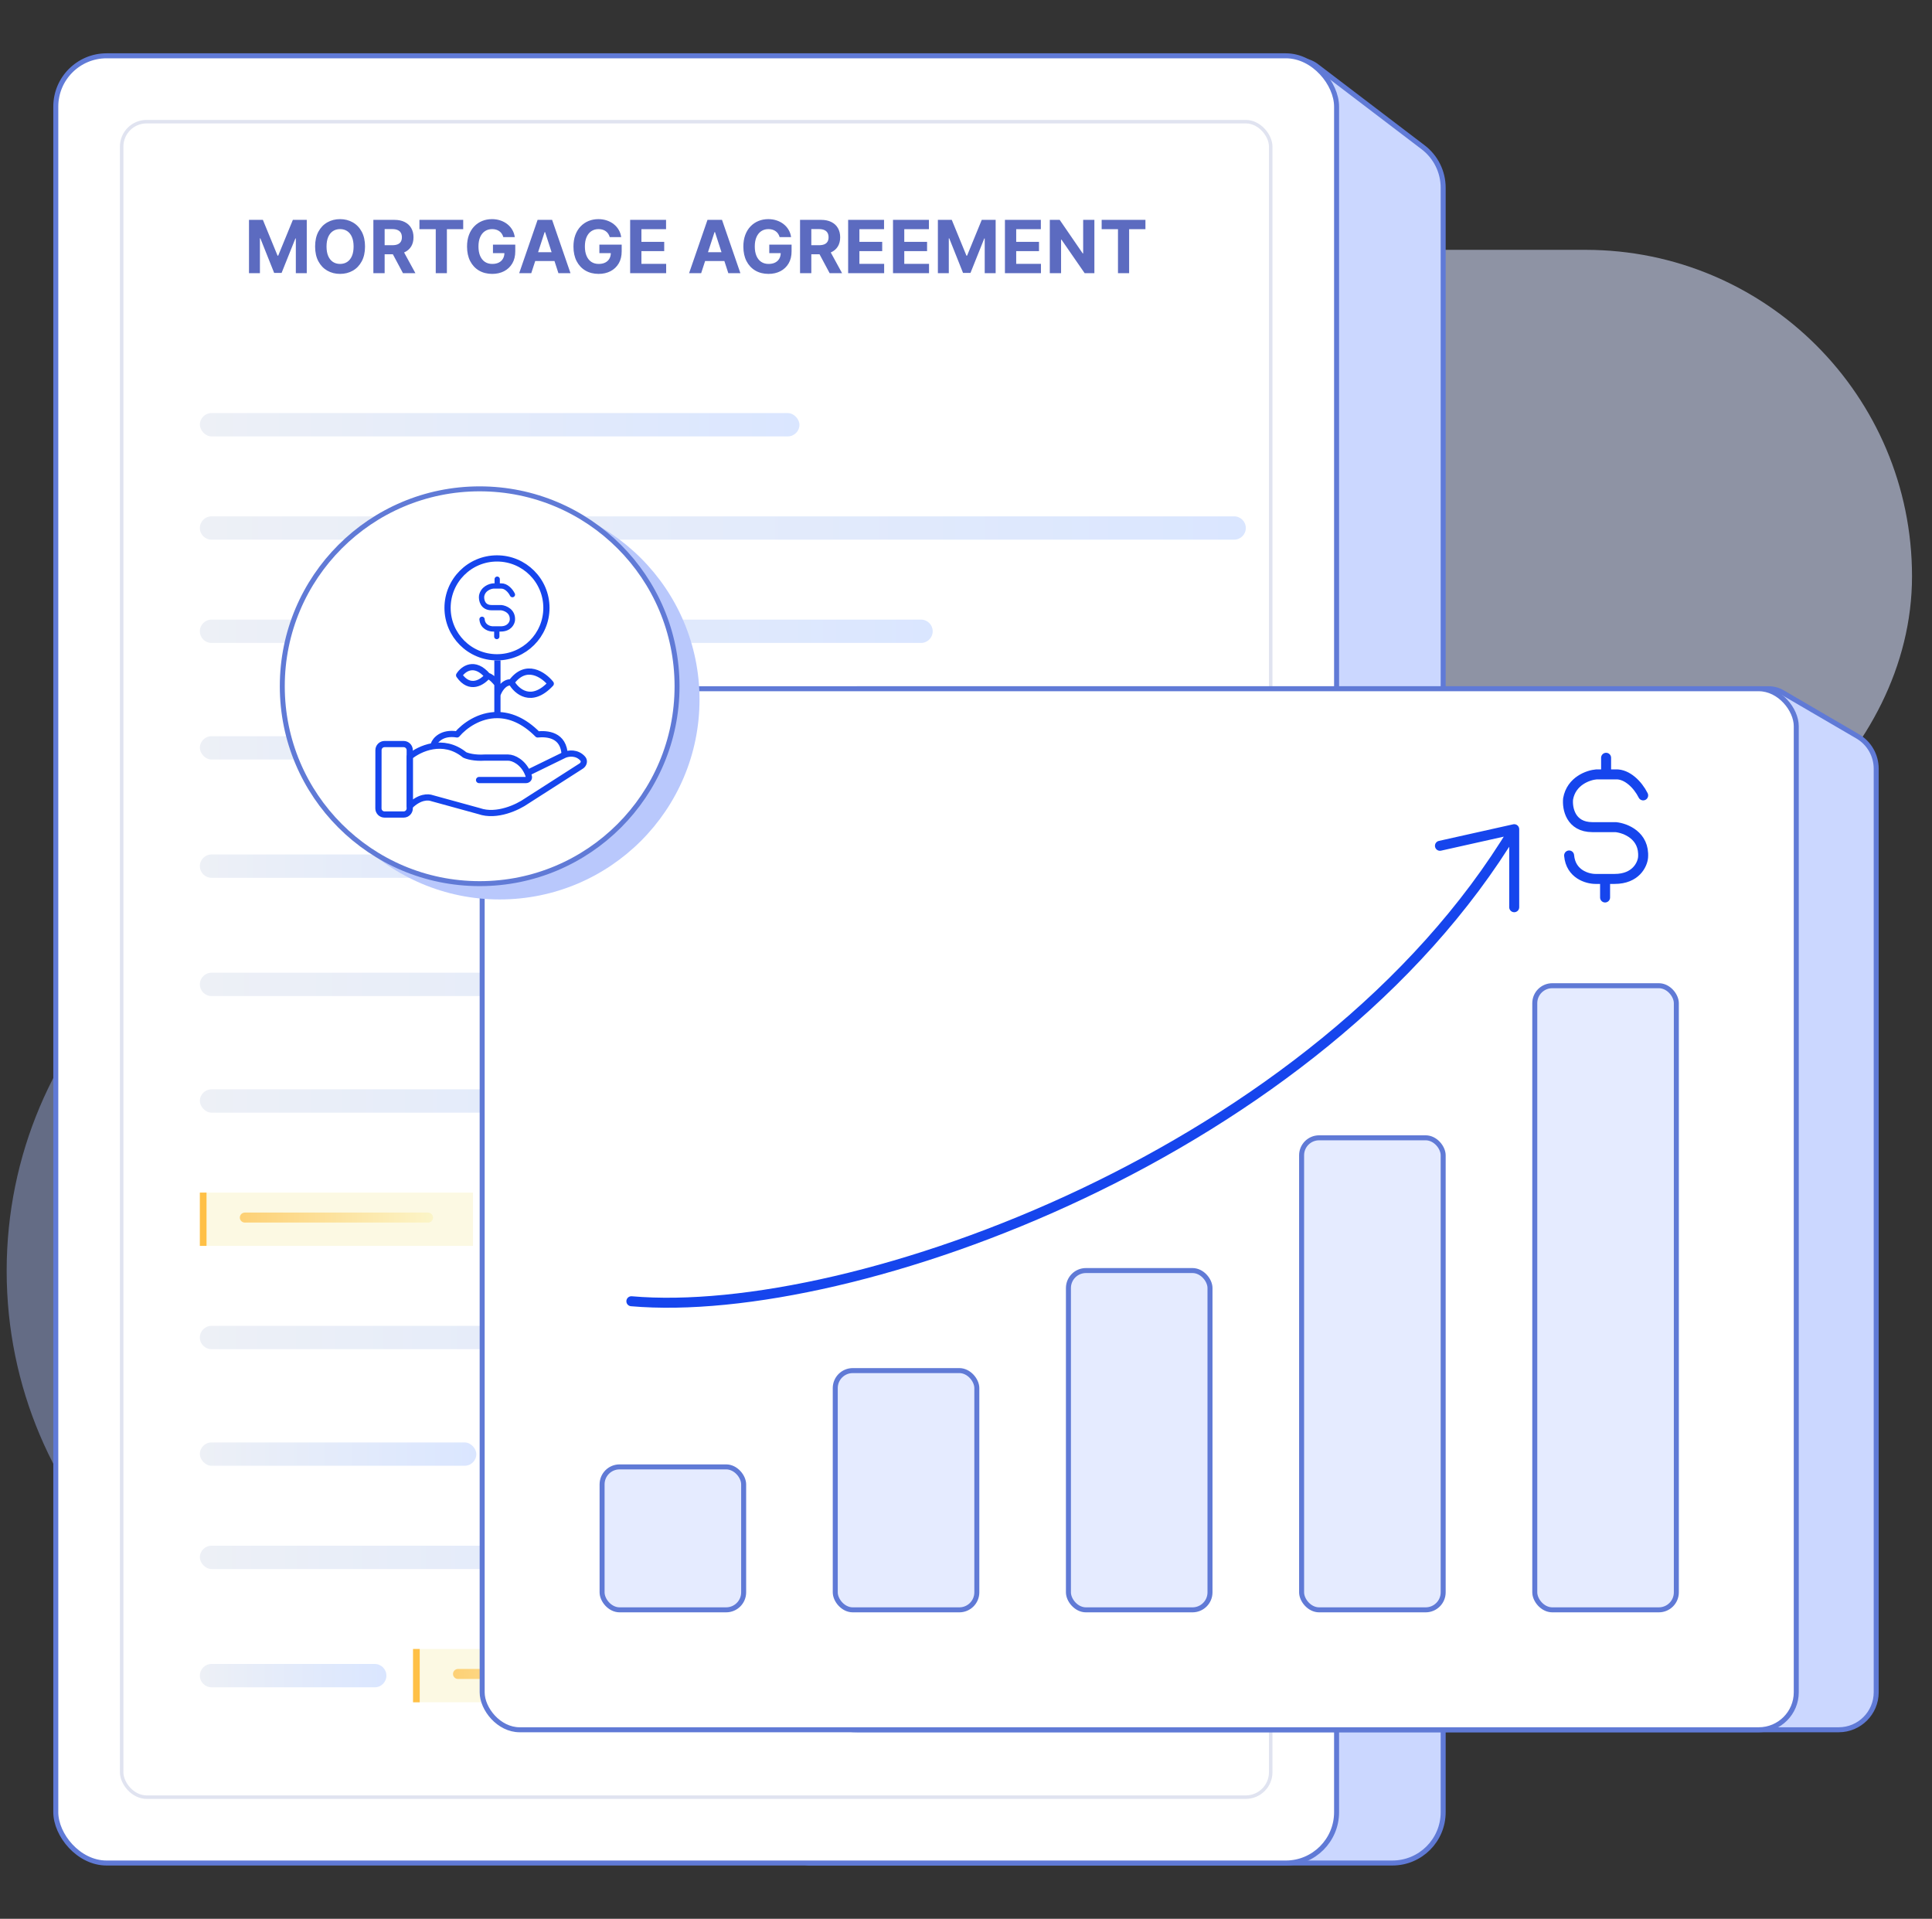 <svg width="580" height="576" viewBox="0 0 580 576" fill="none" xmlns="http://www.w3.org/2000/svg">
<rect x="0" y="0" width="580" height="576" fill="#333333" stroke="none"/>
<path opacity="0.4" d="M295.5 255C365.364 255 422 311.636 422 381.5V381.5C422 451.364 365.364 508 295.5 508L128.5 508C58.636 508 2 451.364 2 381.5V381.5C2 311.636 58.636 255 128.5 255L295.5 255Z" fill="#AEC0FF"/>
<rect opacity="0.56" x="574" y="75" width="196" height="502" rx="98" transform="rotate(90 574 75)" fill="#D6E0FE"/>
<path d="M243.052 16.796L390.295 18.148C392.075 18.164 393.801 18.756 395.217 19.834L427.239 44.219C431.027 47.103 433.25 51.59 433.25 56.351V544C433.25 552.422 426.422 559.25 418 559.25H243.012C240.658 559.25 238.75 557.342 238.75 554.988V21.059C238.75 18.689 240.683 16.774 243.052 16.796Z" fill="#CBD7FF" stroke="#607AD6" stroke-width="1.5"/>
<rect x="16.75" y="16.75" width="384.5" height="542.5" rx="15.25" fill="white"/>
<rect x="16.75" y="16.75" width="384.5" height="542.5" rx="15.25" stroke="#607AD6" stroke-width="1.5"/>
<rect x="36.525" y="36.525" width="344.951" height="502.951" rx="7.475" stroke="#E0E3F0" stroke-width="1.049"/>
<path d="M74.749 66H78.921L83.327 76.75H83.515L87.921 66H92.093V82H88.811V71.586H88.679L84.538 81.922H82.304L78.163 71.547H78.03V82H74.749V66ZM109.583 74C109.583 75.745 109.252 77.229 108.591 78.453C107.935 79.677 107.039 80.612 105.903 81.258C104.773 81.898 103.502 82.219 102.091 82.219C100.669 82.219 99.393 81.896 98.263 81.25C97.132 80.604 96.239 79.669 95.583 78.445C94.927 77.221 94.599 75.74 94.599 74C94.599 72.255 94.927 70.771 95.583 69.547C96.239 68.323 97.132 67.391 98.263 66.75C99.393 66.104 100.669 65.781 102.091 65.781C103.502 65.781 104.773 66.104 105.903 66.75C107.039 67.391 107.935 68.323 108.591 69.547C109.252 70.771 109.583 72.255 109.583 74ZM106.153 74C106.153 72.87 105.984 71.917 105.646 71.141C105.312 70.365 104.841 69.776 104.231 69.375C103.622 68.974 102.909 68.773 102.091 68.773C101.273 68.773 100.56 68.974 99.95 69.375C99.341 69.776 98.867 70.365 98.528 71.141C98.195 71.917 98.028 72.87 98.028 74C98.028 75.13 98.195 76.083 98.528 76.859C98.867 77.635 99.341 78.224 99.95 78.625C100.56 79.026 101.273 79.227 102.091 79.227C102.909 79.227 103.622 79.026 104.231 78.625C104.841 78.224 105.312 77.635 105.646 76.859C105.984 76.083 106.153 75.13 106.153 74ZM112.089 82V66H118.401C119.61 66 120.641 66.216 121.495 66.648C122.354 67.076 123.008 67.682 123.456 68.469C123.909 69.25 124.136 70.169 124.136 71.227C124.136 72.289 123.907 73.203 123.448 73.969C122.99 74.729 122.326 75.312 121.456 75.719C120.591 76.125 119.545 76.328 118.315 76.328H114.089V73.609H117.769C118.414 73.609 118.951 73.521 119.378 73.344C119.805 73.167 120.123 72.901 120.331 72.547C120.545 72.193 120.651 71.753 120.651 71.227C120.651 70.695 120.545 70.247 120.331 69.883C120.123 69.518 119.802 69.242 119.37 69.055C118.943 68.862 118.404 68.766 117.753 68.766H115.472V82H112.089ZM120.729 74.719L124.706 82H120.972L117.081 74.719H120.729ZM125.917 68.789V66H139.058V68.789H134.159V82H130.815V68.789H125.917ZM151.101 71.172C150.991 70.792 150.838 70.456 150.64 70.164C150.442 69.867 150.2 69.617 149.913 69.414C149.632 69.206 149.309 69.047 148.944 68.938C148.585 68.828 148.187 68.773 147.749 68.773C146.931 68.773 146.213 68.977 145.593 69.383C144.978 69.789 144.499 70.38 144.155 71.156C143.812 71.927 143.64 72.87 143.64 73.984C143.64 75.099 143.809 76.047 144.147 76.828C144.486 77.609 144.965 78.206 145.585 78.617C146.205 79.023 146.937 79.227 147.78 79.227C148.546 79.227 149.2 79.091 149.741 78.82C150.288 78.544 150.705 78.156 150.991 77.656C151.283 77.156 151.429 76.565 151.429 75.883L152.116 75.984H147.991V73.438H154.687V75.453C154.687 76.859 154.39 78.068 153.796 79.078C153.202 80.083 152.384 80.859 151.343 81.406C150.301 81.948 149.108 82.219 147.765 82.219C146.265 82.219 144.947 81.888 143.812 81.227C142.676 80.56 141.791 79.615 141.155 78.391C140.525 77.162 140.21 75.703 140.21 74.016C140.21 72.719 140.397 71.562 140.772 70.547C141.153 69.526 141.684 68.662 142.366 67.953C143.049 67.245 143.843 66.706 144.749 66.336C145.655 65.966 146.637 65.781 147.694 65.781C148.601 65.781 149.444 65.914 150.226 66.18C151.007 66.44 151.7 66.81 152.304 67.289C152.913 67.768 153.41 68.338 153.796 69C154.181 69.656 154.429 70.38 154.538 71.172H151.101ZM159.491 82H155.866L161.39 66H165.749L171.265 82H167.64L163.632 69.656H163.507L159.491 82ZM159.265 75.711H167.827V78.352H159.265V75.711ZM183.048 71.172C182.938 70.792 182.785 70.456 182.587 70.164C182.389 69.867 182.147 69.617 181.86 69.414C181.579 69.206 181.256 69.047 180.892 68.938C180.532 68.828 180.134 68.773 179.696 68.773C178.879 68.773 178.16 68.977 177.54 69.383C176.925 69.789 176.446 70.38 176.103 71.156C175.759 71.927 175.587 72.87 175.587 73.984C175.587 75.099 175.756 76.047 176.095 76.828C176.433 77.609 176.912 78.206 177.532 78.617C178.152 79.023 178.884 79.227 179.728 79.227C180.493 79.227 181.147 79.091 181.688 78.82C182.235 78.544 182.652 78.156 182.938 77.656C183.23 77.156 183.376 76.565 183.376 75.883L184.063 75.984H179.938V73.438H186.634V75.453C186.634 76.859 186.337 78.068 185.743 79.078C185.149 80.083 184.332 80.859 183.29 81.406C182.248 81.948 181.056 82.219 179.712 82.219C178.212 82.219 176.894 81.888 175.759 81.227C174.623 80.56 173.738 79.615 173.103 78.391C172.472 77.162 172.157 75.703 172.157 74.016C172.157 72.719 172.345 71.562 172.72 70.547C173.1 69.526 173.631 68.662 174.313 67.953C174.996 67.245 175.79 66.706 176.696 66.336C177.603 65.966 178.584 65.781 179.642 65.781C180.548 65.781 181.392 65.914 182.173 66.18C182.954 66.44 183.647 66.81 184.251 67.289C184.86 67.768 185.358 68.338 185.743 69C186.129 69.656 186.376 70.38 186.485 71.172H183.048ZM189.175 82V66H199.956V68.789H192.558V72.602H199.401V75.391H192.558V79.211H199.987V82H189.175ZM210.495 82H206.87L212.394 66H216.753L222.269 82H218.644L214.636 69.656H214.511L210.495 82ZM210.269 75.711H218.831V78.352H210.269V75.711ZM234.052 71.172C233.942 70.792 233.789 70.456 233.591 70.164C233.393 69.867 233.151 69.617 232.864 69.414C232.583 69.206 232.26 69.047 231.896 68.938C231.536 68.828 231.138 68.773 230.7 68.773C229.882 68.773 229.164 68.977 228.544 69.383C227.929 69.789 227.45 70.38 227.106 71.156C226.763 71.927 226.591 72.87 226.591 73.984C226.591 75.099 226.76 76.047 227.099 76.828C227.437 77.609 227.916 78.206 228.536 78.617C229.156 79.023 229.888 79.227 230.731 79.227C231.497 79.227 232.151 79.091 232.692 78.82C233.239 78.544 233.656 78.156 233.942 77.656C234.234 77.156 234.38 76.565 234.38 75.883L235.067 75.984H230.942V73.438H237.638V75.453C237.638 76.859 237.341 78.068 236.747 79.078C236.153 80.083 235.336 80.859 234.294 81.406C233.252 81.948 232.06 82.219 230.716 82.219C229.216 82.219 227.898 81.888 226.763 81.227C225.627 80.56 224.742 79.615 224.106 78.391C223.476 77.162 223.161 75.703 223.161 74.016C223.161 72.719 223.349 71.562 223.724 70.547C224.104 69.526 224.635 68.662 225.317 67.953C226 67.245 226.794 66.706 227.7 66.336C228.606 65.966 229.588 65.781 230.646 65.781C231.552 65.781 232.396 65.914 233.177 66.18C233.958 66.44 234.651 66.81 235.255 67.289C235.864 67.768 236.362 68.338 236.747 69C237.132 69.656 237.38 70.38 237.489 71.172H234.052ZM240.179 82V66H246.491C247.7 66 248.731 66.216 249.585 66.648C250.444 67.076 251.098 67.682 251.546 68.469C251.999 69.25 252.226 70.169 252.226 71.227C252.226 72.289 251.996 73.203 251.538 73.969C251.08 74.729 250.416 75.312 249.546 75.719C248.681 76.125 247.634 76.328 246.405 76.328H242.179V73.609H245.858C246.504 73.609 247.041 73.521 247.468 73.344C247.895 73.167 248.213 72.901 248.421 72.547C248.634 72.193 248.741 71.753 248.741 71.227C248.741 70.695 248.634 70.247 248.421 69.883C248.213 69.518 247.892 69.242 247.46 69.055C247.033 68.862 246.494 68.766 245.843 68.766H243.562V82H240.179ZM248.819 74.719L252.796 82H249.062L245.171 74.719H248.819ZM254.616 82V66H265.397V68.789H257.999V72.602H264.843V75.391H257.999V79.211H265.429V82H254.616ZM268.087 82V66H278.868V68.789H271.47V72.602H278.313V75.391H271.47V79.211H278.899V82H268.087ZM281.558 66H285.729L290.136 76.75H290.323L294.729 66H298.901V82H295.62V71.586H295.487L291.347 81.922H289.112L284.972 71.547H284.839V82H281.558V66ZM301.688 82V66H312.47V68.789H305.071V72.602H311.915V75.391H305.071V79.211H312.501V82H301.688ZM328.542 66V82H325.62L318.659 71.93H318.542V82H315.159V66H318.128L325.034 76.062H325.175V66H328.542ZM330.728 68.789V66H343.868V68.789H338.97V82H335.626V68.789H330.728Z" fill="#5C6BC0"/>
<rect x="60" y="124" width="180" height="7" rx="3.5" fill="url(#paint0_linear_4419_9543)"/>
<path d="M60 158.5C60 156.567 61.567 155 63.5 155H370.5C372.433 155 374 156.567 374 158.5V158.5C374 160.433 372.433 162 370.5 162H63.5C61.567 162 60 160.433 60 158.5V158.5Z" fill="url(#paint1_linear_4419_9543)"/>
<path d="M60 189.5C60 187.567 61.567 186 63.5 186H276.5C278.433 186 280 187.567 280 189.5V189.5C280 191.433 278.433 193 276.5 193H63.5C61.567 193 60 191.433 60 189.5V189.5Z" fill="url(#paint2_linear_4419_9543)"/>
<rect x="60" y="221" width="113" height="7" rx="3.5" fill="url(#paint3_linear_4419_9543)"/>
<path d="M60 260C60 258.067 61.567 256.5 63.5 256.5H164.5C166.433 256.5 168 258.067 168 260V260C168 261.933 166.433 263.5 164.5 263.5H63.5C61.567 263.5 60 261.933 60 260V260Z" fill="url(#paint4_linear_4419_9543)"/>
<rect width="82" height="16" transform="translate(176 252)" fill="#FCF9E3"/>
<rect x="176" y="252" width="2" height="16" fill="#FFC046"/>
<path opacity="0.7" d="M188 259.5C188 258.672 188.672 258 189.5 258H244.5C245.328 258 246 258.672 246 259.5V259.5C246 260.328 245.328 261 244.5 261H189.5C188.672 261 188 260.328 188 259.5V259.5Z" fill="url(#paint5_linear_4419_9543)"/>
<path d="M266 260C266 258.067 267.567 256.5 269.5 256.5H370.5C372.433 256.5 374 258.067 374 260V260C374 261.933 372.433 263.5 370.5 263.5H269.5C267.567 263.5 266 261.933 266 260V260Z" fill="url(#paint6_linear_4419_9543)"/>
<path d="M60 295.5C60 293.567 61.567 292 63.5 292H321.5C323.433 292 325 293.567 325 295.5V295.5C325 297.433 323.433 299 321.5 299H63.5C61.567 299 60 297.433 60 295.5V295.5Z" fill="url(#paint7_linear_4419_9543)"/>
<rect x="60" y="327" width="180" height="7" rx="3.5" fill="url(#paint8_linear_4419_9543)"/>
<rect width="82" height="16" transform="translate(60 358)" fill="#FCF9E3"/>
<rect x="60" y="358" width="2" height="16" fill="#FFC046"/>
<path opacity="0.7" d="M72 365.5C72 364.672 72.672 364 73.5 364H128.5C129.328 364 130 364.672 130 365.5V365.5C130 366.328 129.328 367 128.5 367H73.5C72.672 367 72 366.328 72 365.5V365.5Z" fill="url(#paint9_linear_4419_9543)"/>
<path d="M150 366C150 364.067 151.567 362.5 153.5 362.5H370.5C372.433 362.5 374 364.067 374 366V366C374 367.933 372.433 369.5 370.5 369.5H153.5C151.567 369.5 150 367.933 150 366V366Z" fill="url(#paint10_linear_4419_9543)"/>
<path d="M60 401.5C60 399.567 61.567 398 63.5 398H276.5C278.433 398 280 399.567 280 401.5V401.5C280 403.433 278.433 405 276.5 405H63.5C61.567 405 60 403.433 60 401.5V401.5Z" fill="url(#paint11_linear_4419_9543)"/>
<rect x="60" y="433" width="83" height="7" rx="3.5" fill="url(#paint12_linear_4419_9543)"/>
<rect x="60" y="464" width="194" height="7" rx="3.5" fill="url(#paint13_linear_4419_9543)"/>
<path d="M60 503C60 501.067 61.567 499.5 63.5 499.5H112.5C114.433 499.5 116 501.067 116 503V503C116 504.933 114.433 506.5 112.5 506.5H63.5C61.567 506.5 60 504.933 60 503V503Z" fill="url(#paint14_linear_4419_9543)"/>
<rect width="82" height="16" transform="translate(124 495)" fill="#FCF9E3"/>
<rect x="124" y="495" width="2" height="16" fill="#FFC046"/>
<path opacity="0.7" d="M136 502.5C136 501.672 136.672 501 137.5 501H192.5C193.328 501 194 501.672 194 502.5V502.5C194 503.328 193.328 504 192.5 504H137.5C136.672 504 136 503.328 136 502.5V502.5Z" fill="url(#paint15_linear_4419_9543)"/>
<path d="M214 503C214 501.067 215.567 499.5 217.5 499.5H341.5C343.433 499.5 345 501.067 345 503V503C345 504.933 343.433 506.5 341.5 506.5H217.5C215.567 506.5 214 504.933 214 503V503Z" fill="url(#paint16_linear_4419_9543)"/>
<path d="M257.588 206.75H530.96C532.425 206.75 533.864 207.139 535.129 207.878L557.671 221.033C561.126 223.05 563.25 226.75 563.25 230.75V508C563.25 514.213 558.213 519.25 552 519.25H257.363C255.574 519.25 253.826 519.078 252.203 518.518C245.953 516.359 240.432 511.955 237.096 505.301C233.759 498.646 232.578 489.679 235.129 478.353L235.146 478.271V229.191C235.146 216.798 245.194 206.75 257.588 206.75Z" fill="#CBD7FF" stroke="#607AD6" stroke-width="1.5"/>
<rect x="144.75" y="206.75" width="394.5" height="312.5" rx="11.25" fill="white"/>
<rect x="144.75" y="206.75" width="394.5" height="312.5" rx="11.25" stroke="#607AD6" stroke-width="1.5"/>
<rect x="180.75" y="440.34" width="42.5" height="42.909" rx="5.25" fill="#E5EBFF" stroke="#607AD6" stroke-width="1.5"/>
<rect x="250.75" y="411.433" width="42.5" height="71.818" rx="5.25" fill="#E5EBFF" stroke="#607AD6" stroke-width="1.5"/>
<rect x="320.75" y="381.402" width="42.5" height="101.849" rx="5.25" fill="#E5EBFF" stroke="#607AD6" stroke-width="1.5"/>
<rect x="390.75" y="341.555" width="42.5" height="141.695" rx="5.25" fill="#E5EBFF" stroke="#607AD6" stroke-width="1.5"/>
<rect x="460.75" y="295.897" width="42.5" height="187.352" rx="5.25" fill="#E5EBFF" stroke="#607AD6" stroke-width="1.5"/>
<path d="M189.542 390.615C255.951 396.426 396.243 345.788 454.578 248.913M454.578 248.913L432.284 253.894M454.578 248.913V272.336" stroke="#1645ED" stroke-width="3" stroke-linecap="round"/>
<path d="M493.291 238.765C491.678 235.539 488.452 232.313 485.05 232.459H482.161M471.06 256.801C471.547 262.432 476.535 263.839 478.968 263.839H481.857M482.161 232.459H479.272C476.839 232.655 471.729 234.395 470.756 239.791C470.452 242.626 471.486 248.296 478.055 248.296H485.05C487.99 248.589 493.749 250.818 493.262 257.387C493.059 259.538 491.072 263.839 484.746 263.839H481.857M482.161 232.459V227.474M481.857 263.839V269.412" stroke="#1645ED" stroke-width="3" stroke-linecap="round" stroke-linejoin="round"/>
<circle cx="150" cy="210" r="60" fill="#B9C8FC"/>
<circle cx="144" cy="206" r="59.256" fill="white" stroke="#607AD6" stroke-width="1.488"/>
<path d="M143.82 234.156H157.918C158.484 234.156 158.919 233.646 158.764 233.102C158.655 232.716 158.525 232.355 158.377 232.016M158.377 232.016C156.991 228.836 154.215 227.416 152.543 227.416H145.47C142.392 227.618 140.193 226.956 139.479 226.599C133.012 221.335 125.813 224.791 123.021 227.136V241.992C125.967 239.08 128.552 239.172 129.701 239.597L143.82 243.479C149.15 245.349 155.519 242.263 158.038 240.486L174.469 229.964C175.244 229.468 175.564 228.441 174.96 227.747C173.229 225.759 170.695 226.087 169.476 226.599L158.377 232.016Z" stroke="#1645ED" stroke-width="1.864" stroke-linecap="round" stroke-linejoin="round"/>
<path d="M121.168 223.356L115.458 223.356C114.444 223.356 113.623 224.177 113.622 225.19L113.605 242.668C113.604 243.683 114.426 244.506 115.441 244.506L121.168 244.506C122.182 244.506 123.004 243.684 123.004 242.67L123.004 225.192C123.004 224.178 122.182 223.356 121.168 223.356Z" stroke="#1645ED" stroke-width="1.864" stroke-linecap="round" stroke-linejoin="round"/>
<path d="M153.532 204.805C151.155 204.686 149.738 207.281 149.327 208.593V205.354C148.787 204.606 147.443 203.067 146.393 202.892C144.885 204.769 141.062 207.36 137.834 202.707C139.028 200.827 142.411 198.23 146.393 202.892C147.443 203.067 148.787 204.606 149.327 205.354V208.593C149.738 207.281 151.155 204.686 153.532 204.805C157.937 198.806 163.242 202.586 165.344 205.225C159.526 211.476 155.045 207.55 153.532 204.805Z" fill="white"/>
<path d="M130.225 223.457C130.644 222.201 132.661 219.722 137.214 220.459C139.425 217.85 143.879 214.618 149.327 214.654M169.527 226.881C169.393 220.384 164.058 220.208 161.407 220.459C157.183 216.208 153.026 214.678 149.327 214.654M149.327 214.654V208.593M149.327 198.242V205.354M149.327 208.593C149.738 207.281 151.155 204.686 153.532 204.805M149.327 208.593V205.354M153.532 204.805C155.045 207.55 159.526 211.476 165.344 205.225C163.242 202.586 157.937 198.806 153.532 204.805ZM149.327 205.354C148.787 204.606 147.443 203.067 146.393 202.892M146.393 202.892C144.885 204.769 141.062 207.36 137.834 202.707C139.028 200.827 142.411 198.23 146.393 202.892Z" stroke="#1645ED" stroke-width="1.864" stroke-linejoin="round"/>
<circle cx="149.2" cy="182.471" r="14.84" fill="white" stroke="#1645ED" stroke-width="1.864"/>
<path d="M153.835 178.496C153.173 177.172 151.848 175.847 150.451 175.907H149.264M144.706 185.903C144.906 188.216 146.954 188.794 147.953 188.794H149.139M149.264 175.907H148.078C147.079 175.987 144.98 176.702 144.581 178.918C144.456 180.082 144.881 182.411 147.578 182.411H150.451C151.658 182.531 154.023 183.446 153.823 186.144C153.74 187.027 152.924 188.794 150.326 188.794H149.139M149.264 175.907V173.86M149.139 188.794V191.082" stroke="#1645ED" stroke-width="1.584" stroke-linecap="round" stroke-linejoin="round"/>
<defs>
<linearGradient id="paint0_linear_4419_9543" x1="240" y1="127.5" x2="60" y2="127.5" gradientUnits="userSpaceOnUse">
<stop stop-color="#DAE6FF"/>
<stop offset="1" stop-color="#EDF0F6"/>
</linearGradient>
<linearGradient id="paint1_linear_4419_9543" x1="374" y1="158.5" x2="60" y2="158.5" gradientUnits="userSpaceOnUse">
<stop stop-color="#DAE6FF"/>
<stop offset="1" stop-color="#EDF0F6"/>
</linearGradient>
<linearGradient id="paint2_linear_4419_9543" x1="280" y1="189.5" x2="60" y2="189.5" gradientUnits="userSpaceOnUse">
<stop stop-color="#DAE6FF"/>
<stop offset="1" stop-color="#EDF0F6"/>
</linearGradient>
<linearGradient id="paint3_linear_4419_9543" x1="173" y1="224.5" x2="60" y2="224.5" gradientUnits="userSpaceOnUse">
<stop stop-color="#DAE6FF"/>
<stop offset="1" stop-color="#EDF0F6"/>
</linearGradient>
<linearGradient id="paint4_linear_4419_9543" x1="168" y1="260" x2="60" y2="260" gradientUnits="userSpaceOnUse">
<stop stop-color="#DAE6FF"/>
<stop offset="1" stop-color="#EDF0F6"/>
</linearGradient>
<linearGradient id="paint5_linear_4419_9543" x1="246" y1="259.5" x2="188" y2="259.5" gradientUnits="userSpaceOnUse">
<stop stop-color="#FCF4BD"/>
<stop offset="1" stop-color="#FFC046"/>
</linearGradient>
<linearGradient id="paint6_linear_4419_9543" x1="374" y1="260" x2="266" y2="260" gradientUnits="userSpaceOnUse">
<stop stop-color="#DAE6FF"/>
<stop offset="1" stop-color="#EDF0F6"/>
</linearGradient>
<linearGradient id="paint7_linear_4419_9543" x1="325" y1="295.5" x2="60" y2="295.5" gradientUnits="userSpaceOnUse">
<stop stop-color="#DAE6FF"/>
<stop offset="1" stop-color="#EDF0F6"/>
</linearGradient>
<linearGradient id="paint8_linear_4419_9543" x1="240" y1="330.5" x2="60" y2="330.5" gradientUnits="userSpaceOnUse">
<stop stop-color="#DAE6FF"/>
<stop offset="1" stop-color="#EDF0F6"/>
</linearGradient>
<linearGradient id="paint9_linear_4419_9543" x1="130" y1="365.5" x2="72" y2="365.5" gradientUnits="userSpaceOnUse">
<stop stop-color="#FCF4BD"/>
<stop offset="1" stop-color="#FFC046"/>
</linearGradient>
<linearGradient id="paint10_linear_4419_9543" x1="374" y1="366" x2="150" y2="366" gradientUnits="userSpaceOnUse">
<stop stop-color="#DAE6FF"/>
<stop offset="1" stop-color="#EDF0F6"/>
</linearGradient>
<linearGradient id="paint11_linear_4419_9543" x1="280" y1="401.5" x2="60" y2="401.5" gradientUnits="userSpaceOnUse">
<stop stop-color="#DAE6FF"/>
<stop offset="1" stop-color="#EDF0F6"/>
</linearGradient>
<linearGradient id="paint12_linear_4419_9543" x1="143" y1="436.5" x2="60" y2="436.5" gradientUnits="userSpaceOnUse">
<stop stop-color="#DAE6FF"/>
<stop offset="1" stop-color="#EDF0F6"/>
</linearGradient>
<linearGradient id="paint13_linear_4419_9543" x1="254" y1="467.5" x2="60" y2="467.5" gradientUnits="userSpaceOnUse">
<stop stop-color="#DAE6FF"/>
<stop offset="1" stop-color="#EDF0F6"/>
</linearGradient>
<linearGradient id="paint14_linear_4419_9543" x1="116" y1="503" x2="60" y2="503" gradientUnits="userSpaceOnUse">
<stop stop-color="#DAE6FF"/>
<stop offset="1" stop-color="#EDF0F6"/>
</linearGradient>
<linearGradient id="paint15_linear_4419_9543" x1="194" y1="502.5" x2="136" y2="502.5" gradientUnits="userSpaceOnUse">
<stop stop-color="#FCF4BD"/>
<stop offset="1" stop-color="#FFC046"/>
</linearGradient>
<linearGradient id="paint16_linear_4419_9543" x1="345" y1="503" x2="214" y2="503" gradientUnits="userSpaceOnUse">
<stop stop-color="#DAE6FF"/>
<stop offset="1" stop-color="#EDF0F6"/>
</linearGradient>
</defs>
</svg>
